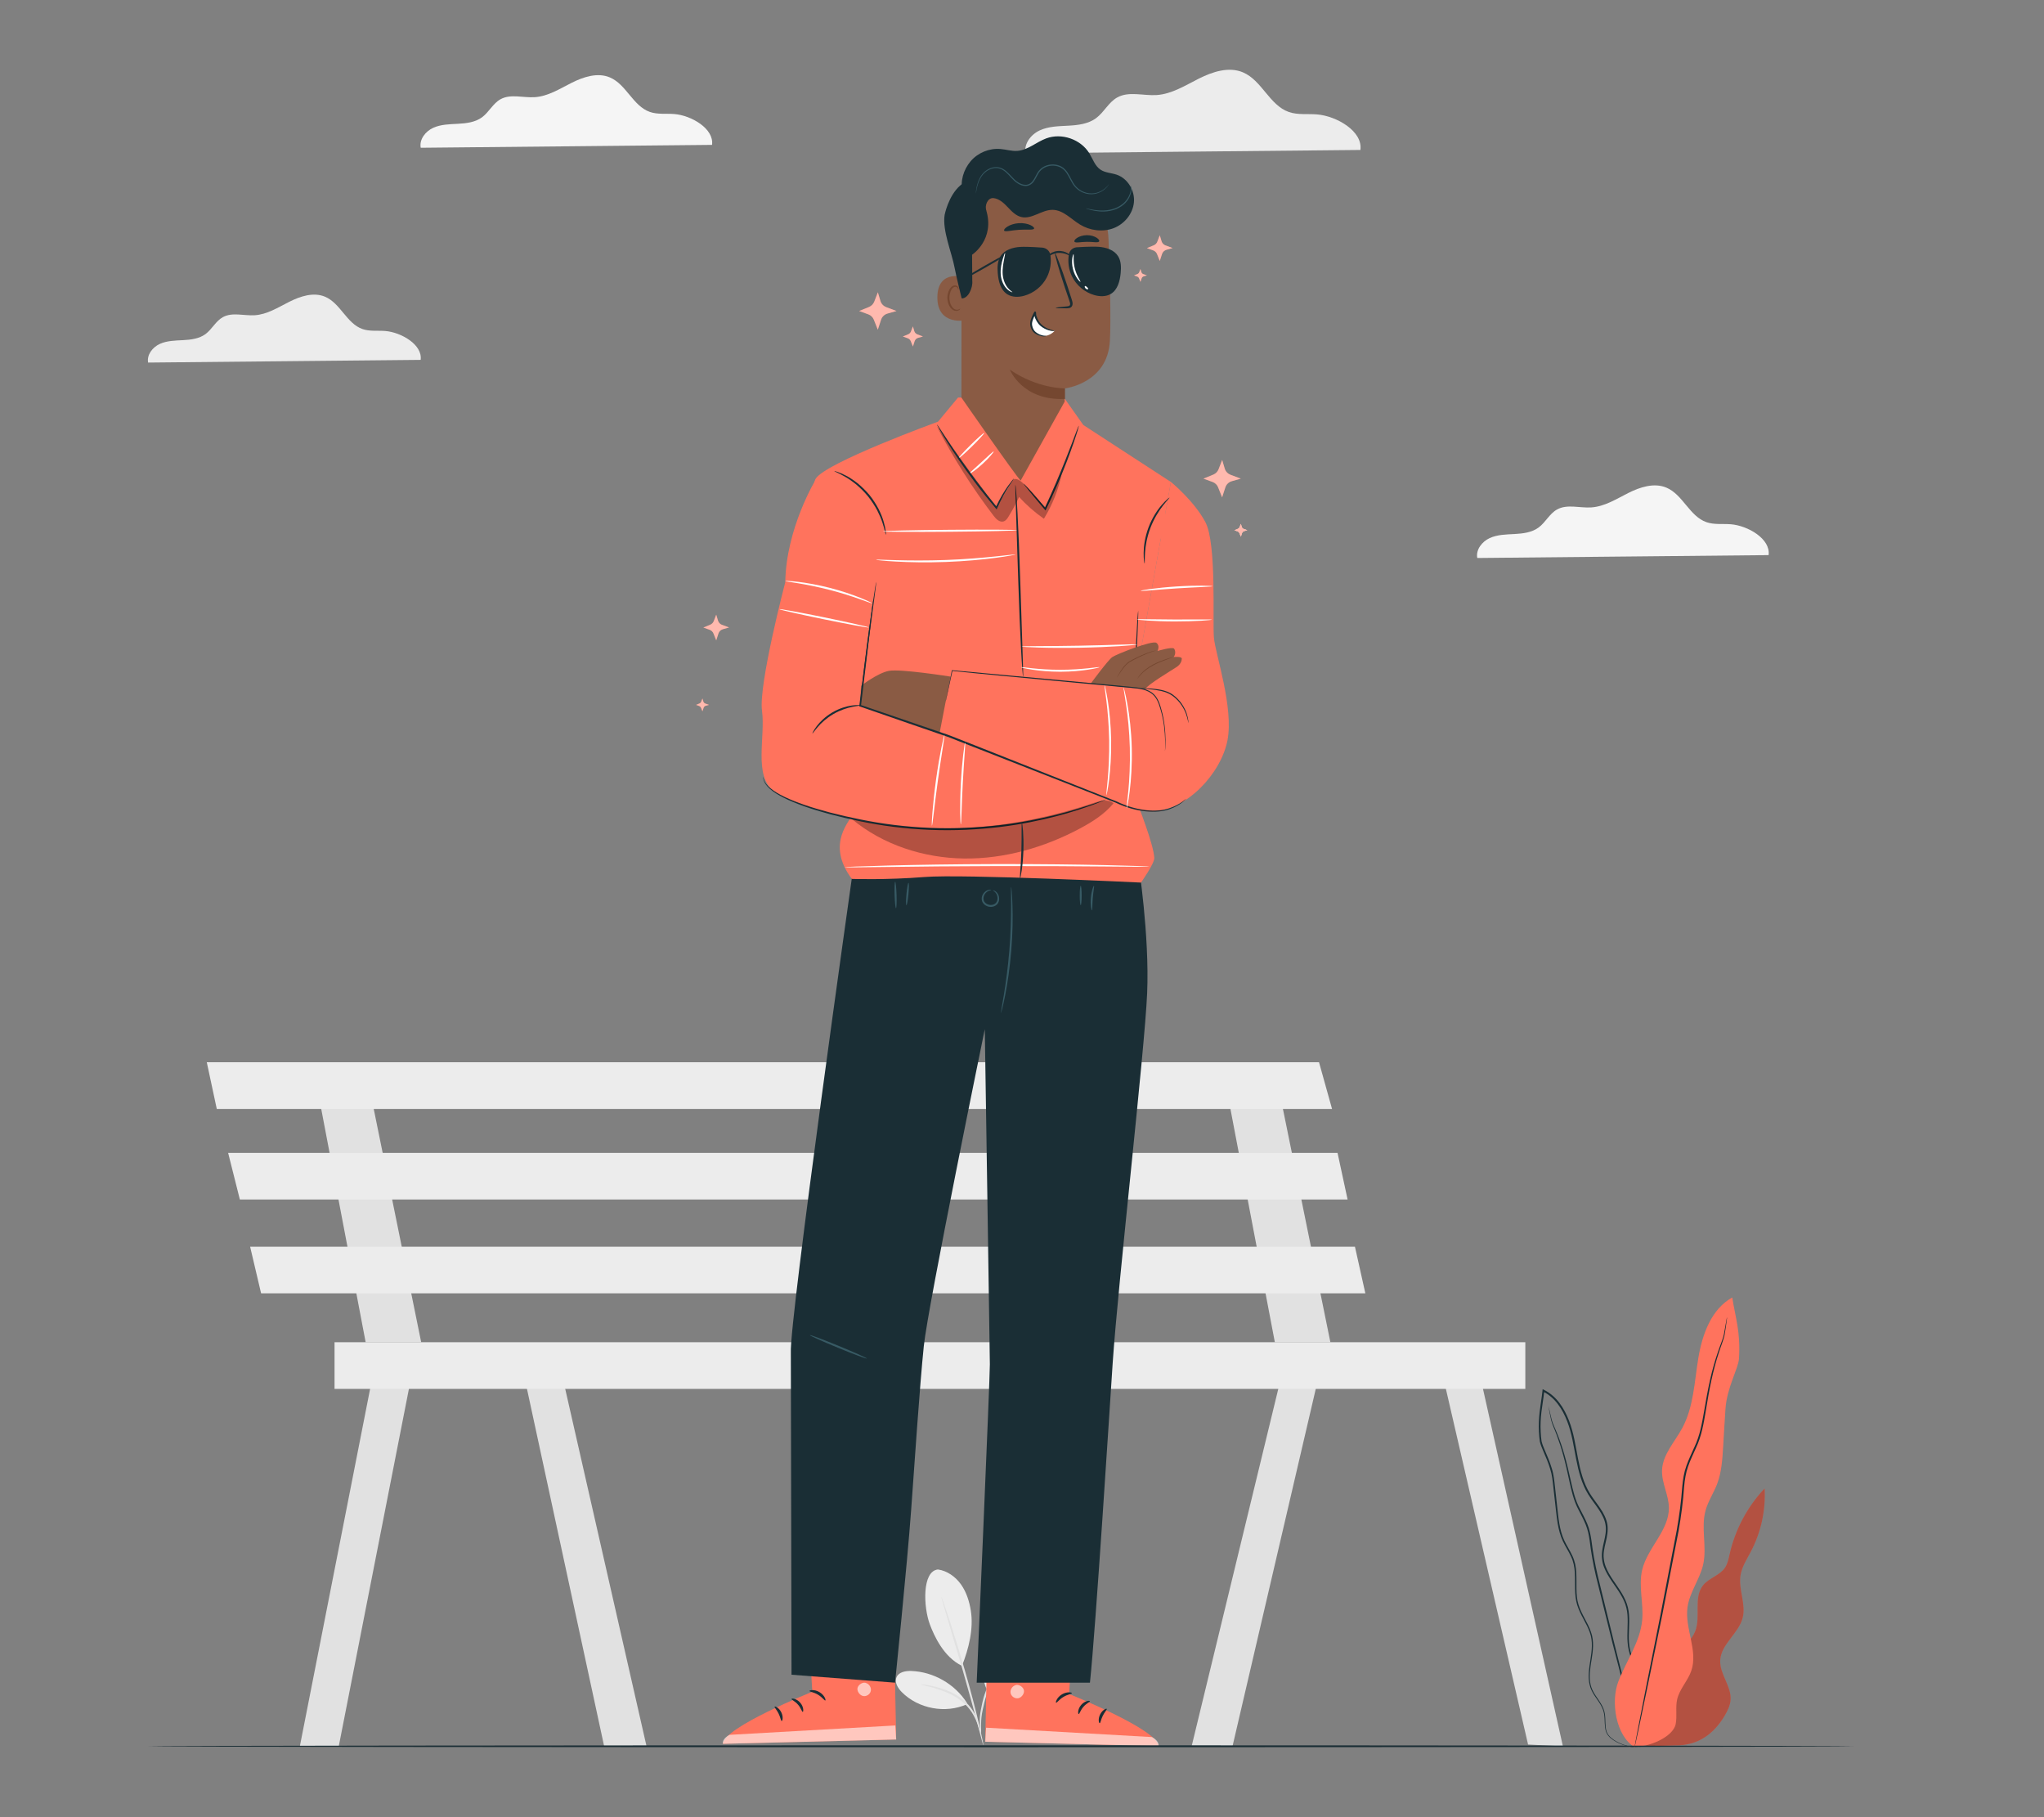 <?xml version="1.0" encoding="UTF-8"?>
<svg id="Layer_2" data-name="Layer 2" xmlns="http://www.w3.org/2000/svg" viewBox="0 0 540 480">
  <rect x="0" y="0" width="540" height="480" fill="#808080" stroke="none"/>
  <defs>
    <style>
      .cls-1 {
        fill: #8a5b44;
      }

      .cls-1, .cls-2, .cls-3, .cls-4, .cls-5, .cls-6, .cls-7, .cls-8, .cls-9, .cls-10, .cls-11, .cls-12 {
        stroke-width: 0px;
      }

      .cls-2 {
        fill: #ff735d;
      }

      .cls-13 {
        opacity: .6;
      }

      .cls-3 {
        fill: #375a64;
      }

      .cls-4 {
        fill: #e1e1e1;
      }

      .cls-5 {
        fill: #ececec;
      }

      .cls-7 {
        opacity: .5;
      }

      .cls-7, .cls-12 {
        fill: #fff;
      }

      .cls-8 {
        fill: #f5f5f5;
      }

      .cls-9 {
        fill: none;
      }

      .cls-10 {
        fill: #1a2e35;
      }

      .cls-11 {
        fill: #754730;
      }

      .cls-14 {
        opacity: .3;
      }
    </style>
  </defs>
  <g id="Layer_2-2" data-name="Layer 2">
    <g>
      <g>
        <path class="cls-8" d="M188.11,38.28c.59-4.28-5.45-7.8-9.98-8.16-2.16-.17-4.41.16-6.46-.56-4.44-1.55-6.21-7.28-10.55-9.11-3.24-1.37-6.97-.15-10.11,1.43-3.14,1.58-6.24,3.57-9.75,3.79-3.05.2-6.37-.94-9.04.55-1.99,1.11-3.03,3.4-4.87,4.76-1.79,1.32-4.13,1.6-6.36,1.72-2.23.12-4.53.14-6.56,1.07-2.03.93-3.7,3.07-3.28,5.26l76.95-.76Z"/>
        <path class="cls-8" d="M467.24,146.64c.59-4.28-5.45-7.8-9.98-8.16-2.16-.17-4.41.16-6.46-.56-4.44-1.55-6.21-7.28-10.55-9.11-3.24-1.37-6.97-.15-10.11,1.43-3.14,1.58-6.24,3.57-9.75,3.79-3.05.2-6.37-.94-9.04.55-1.99,1.11-3.03,3.4-4.87,4.76-1.79,1.32-4.13,1.6-6.36,1.72-2.23.12-4.53.14-6.56,1.07-2.03.93-3.7,3.07-3.28,5.26l76.95-.76Z"/>
        <path class="cls-5" d="M359.4,39.6c.68-4.92-6.26-8.96-11.48-9.38-2.49-.2-5.07.18-7.43-.64-5.1-1.78-7.14-8.37-12.12-10.47-3.72-1.57-8.01-.17-11.62,1.64-3.61,1.82-7.18,4.1-11.21,4.36-3.51.22-7.32-1.08-10.39.64-2.29,1.28-3.48,3.91-5.59,5.47-2.06,1.52-4.75,1.84-7.31,1.98-2.56.14-5.21.16-7.54,1.23-2.33,1.07-4.26,3.53-3.77,6.05l88.46-.87Z"/>
        <path class="cls-5" d="M111.13,95.07c.55-4-5.1-7.29-9.34-7.64-2.02-.16-4.13.15-6.04-.52-4.15-1.45-5.81-6.82-9.87-8.53-3.03-1.28-6.52-.14-9.46,1.34-2.94,1.48-5.84,3.34-9.12,3.55-2.86.18-5.96-.88-8.45.52-1.86,1.04-2.84,3.18-4.55,4.45-1.68,1.24-3.87,1.5-5.95,1.61-2.08.11-4.24.13-6.14,1-1.9.87-3.47,2.87-3.07,4.92l72-.71Z"/>
        <g>
          <polygon class="cls-4" points="339.2 360.71 314.8 461.32 325.63 461.2 348.83 361.64 339.2 360.71"/>
          <polygon class="cls-4" points="380.56 360.71 403.7 460.81 412.9 461.27 390.41 360.71 380.56 360.71"/>
          <polygon class="cls-4" points="323.89 286.75 336.8 354.54 351.47 354.54 337.68 286.75 323.89 286.75"/>
          <polygon class="cls-4" points="98.99 360.71 79.23 461.2 89.51 461.2 109.24 360.71 98.99 360.71"/>
          <polygon class="cls-4" points="137.89 360.71 159.61 461.27 170.81 461.27 147.92 360.71 137.89 360.71"/>
          <polygon class="cls-4" points="83.69 286.75 96.6 354.54 111.27 354.54 97.48 286.75 83.69 286.75"/>
          <polygon class="cls-5" points="54.63 280.59 57.27 292.92 351.91 292.92 348.47 280.59 54.63 280.59"/>
          <polygon class="cls-5" points="60.27 304.53 63.37 316.85 356.02 316.85 353.36 304.53 60.27 304.53"/>
          <polygon class="cls-5" points="66.08 329.31 68.98 341.63 360.71 341.63 357.96 329.31 66.08 329.31"/>
          <rect class="cls-5" x="88.38" y="354.54" width="314.59" height="12.33"/>
        </g>
        <g>
          <path class="cls-5" d="M247.79,414.57c2.46.34,4.64,1.92,6.09,3.94,1.44,2.03,2.2,4.47,2.6,6.92.77,4.75-.55,10.12-2.34,14.59-4.82-2.3-7.36-7.95-8.47-10.9-1.75-4.66-2.09-14.14,2.13-14.55"/>
          <path class="cls-5" d="M260.77,446.36c-1.35-2.43-1.06-5.58.44-7.92,1.5-2.34,4.08-3.87,6.8-4.41,1.26-.25,2.69-.26,3.68.55.93.76,1.22,2.11.97,3.28-.25,1.17-.96,2.2-1.77,3.09-2.77,3.05-6.01,5.49-10.12,5.41"/>
          <path class="cls-4" d="M259.16,458.28c-.06,0-.23-1.2-.32-3.16-.05-.98.04-2.18.29-3.46.26-1.27.51-2.68,1-4.12.95-2.88,2.57-5.2,4.03-6.54.73-.68,1.4-1.12,1.87-1.41.49-.27.76-.39.78-.36.05.08-1.03.66-2.39,2.04-1.35,1.37-2.86,3.64-3.79,6.44-.47,1.39-.74,2.79-1.03,4.04-.27,1.26-.39,2.39-.4,3.36,0,1.95.02,3.16-.06,3.17Z"/>
          <path class="cls-4" d="M248.69,421.77s.24.52.58,1.5c.34.98.82,2.39,1.4,4.15,1.15,3.51,2.68,8.39,4.24,13.81,1.56,5.42,2.84,10.37,3.68,13.97.42,1.8.75,3.26.95,4.27.21,1.01.3,1.58.27,1.59s-.2-.54-.47-1.54c-.29-1.09-.67-2.52-1.12-4.23-.94-3.57-2.27-8.5-3.83-13.92-1.58-5.36-3.02-10.21-4.09-13.84-.5-1.7-.91-3.12-1.23-4.2-.28-.99-.42-1.55-.39-1.56Z"/>
          <path class="cls-5" d="M255.41,449.76c-3.15-4.94-8.81-8.17-14.66-8.38-1.49-.05-3.27.26-3.88,1.62-.62,1.36.33,2.91,1.38,3.97,4.38,4.41,11.56,5.74,17.22,3.19"/>
          <path class="cls-4" d="M243.33,444.91s.31-.02.84.06c.54.06,1.31.21,2.26.41,1.88.45,4.54,1.17,7.04,2.86,1.24.85,2.28,1.87,3.06,2.91.79,1.04,1.29,2.12,1.65,3.03.33.92.54,1.69.62,2.23.1.54.13.83.09.84-.11.02-.32-1.16-1.07-2.92-.4-.87-.91-1.88-1.69-2.87-.77-.98-1.77-1.95-2.97-2.76-2.41-1.64-4.99-2.4-6.83-2.94-1.86-.5-3.03-.75-3.02-.83Z"/>
        </g>
        <g>
          <path class="cls-2" d="M439.99,443.63c-.65-2.51,1-5.03,2.84-6.85,1.84-1.82,4.05-3.45,5.01-5.86,1.56-3.9-.54-8.95,2.12-12.21,1.56-1.91,4.36-2.56,5.75-4.6.73-1.07.96-2.39,1.25-3.66,1.46-6.45,4.68-12.48,9.23-17.28.32,5.74-.95,11.56-3.62,16.65-1.07,2.05-2.39,4.04-2.75,6.32-.58,3.71,1.49,7.53.58,11.17-1.04,4.16-5.72,6.95-5.94,11.24-.19,3.62,2.97,6.81,2.74,10.43-.1,1.54-.82,2.97-1.61,4.3-2.8,4.66-6.92,7.87-13.16,7.76l-7.64.27,5.21-17.69Z"/>
          <g class="cls-14">
            <path class="cls-6" d="M439.99,443.63c-.65-2.51,1-5.03,2.84-6.85,1.84-1.82,4.05-3.45,5.01-5.86,1.56-3.9-.54-8.95,2.12-12.21,1.56-1.91,4.36-2.56,5.75-4.6.73-1.07.96-2.39,1.25-3.66,1.46-6.45,4.68-12.48,9.23-17.28.32,5.74-.95,11.56-3.62,16.65-1.07,2.05-2.39,4.04-2.75,6.32-.58,3.71,1.49,7.53.58,11.17-1.04,4.16-5.72,6.95-5.94,11.24-.19,3.62,2.97,6.81,2.74,10.43-.1,1.54-.82,2.97-1.61,4.3-2.8,4.66-6.92,7.87-13.16,7.76l-7.64.27,5.21-17.69Z"/>
          </g>
          <g>
            <g>
              <path class="cls-10" d="M433.23,461.52s-.73.17-2.1-.05c-.68-.1-1.53-.28-2.48-.62-.95-.35-2.03-.84-3.07-1.68-.5-.43-.99-.97-1.26-1.68-.26-.71-.31-1.49-.36-2.28-.04-.8-.04-1.63-.18-2.47-.13-.84-.46-1.67-.93-2.46-.9-1.58-2.4-3.08-2.88-5.23-.52-2.11-.15-4.4.21-6.7.35-2.29.7-4.79-.18-7.18-.82-2.39-2.5-4.55-3.33-7.24-.83-2.72-.45-5.65-.62-8.54-.08-1.45-.36-2.9-1-4.24-.62-1.35-1.48-2.63-2.15-4.05-1.36-2.88-1.6-6.14-1.97-9.34-.18-1.61-.36-3.24-.55-4.88-.18-1.65-.33-3.3-.85-4.89-.47-1.6-1.15-3.15-1.83-4.73-.33-.79-.68-1.59-.89-2.47-.15-.9-.19-1.74-.25-2.63-.09-1.75-.01-3.53.2-5.29.21-1.76.53-3.51.72-5.28.01-.1.02-.21.03-.3l.04-.35.31.16c1.64.82,3.04,2.04,4.11,3.47,1.09,1.42,1.89,3.03,2.53,4.66,1.28,3.28,1.74,6.72,2.38,10.01.63,3.28,1.46,6.51,3.14,9.24.84,1.36,1.85,2.6,2.74,3.93.88,1.32,1.66,2.77,1.9,4.36.45,3.23-1.33,6.07-.96,8.93.13,1.42.7,2.75,1.39,3.97.69,1.22,1.51,2.35,2.28,3.49.77,1.14,1.51,2.29,2.05,3.53.55,1.23.86,2.54.94,3.83.19,2.58-.18,5.02,0,7.33.16,2.31.97,4.41,1.89,6.28.92,1.88,1.95,3.58,2.81,5.23.43.82.83,1.63,1.16,2.44.34.81.51,1.63.67,2.42.25,1.58.23,3.06.06,4.36-.33,2.62-1.31,4.5-2.19,5.56-.2.28-.43.48-.62.67-.18.19-.36.32-.5.43-.29.21-.44.31-.44.31-.03-.04.63-.39,1.48-1.46.84-1.07,1.78-2.94,2.07-5.53.15-1.29.16-2.74-.1-4.3-.16-.77-.33-1.58-.68-2.36-.33-.79-.73-1.59-1.17-2.4-.87-1.63-1.91-3.33-2.85-5.22-.94-1.88-1.78-4.02-1.95-6.39-.2-2.36.15-4.81-.04-7.33-.09-1.26-.38-2.51-.92-3.7-.53-1.19-1.26-2.33-2.03-3.46-.77-1.13-1.6-2.27-2.31-3.51-.71-1.24-1.31-2.62-1.46-4.13-.37-3.05,1.4-5.91.94-8.91-.22-1.49-.96-2.87-1.83-4.17-.87-1.3-1.89-2.55-2.75-3.94-1.74-2.81-2.58-6.1-3.21-9.4-.65-3.3-1.11-6.71-2.36-9.92-.62-1.6-1.4-3.16-2.46-4.54-1.04-1.38-2.38-2.55-3.94-3.33l.35-.2c-.01.1-.02.2-.03.31-.19,1.79-.51,3.54-.72,5.28-.21,1.74-.29,3.48-.2,5.21.05.85.1,1.75.23,2.55.19.8.53,1.6.86,2.38.67,1.57,1.36,3.15,1.84,4.78.53,1.63.68,3.34.86,4.97.18,1.65.36,3.27.54,4.89.37,3.21.6,6.42,1.91,9.2.65,1.38,1.5,2.66,2.14,4.06.66,1.39.95,2.93,1.02,4.4.17,2.95-.22,5.83.58,8.44.79,2.6,2.46,4.77,3.3,7.24.9,2.49.53,5.07.16,7.36-.37,2.3-.74,4.54-.25,6.57.44,2.05,1.89,3.54,2.81,5.17.48.81.82,1.68.95,2.56.13.87.13,1.71.16,2.5.04.79.08,1.56.33,2.22.24.66.71,1.18,1.19,1.61,1,.83,2.06,1.33,2.99,1.69.94.35,1.77.55,2.45.66.68.12,1.2.14,1.55.15.35-.01.53,0,.53,0Z"/>
              <path class="cls-10" d="M409.09,371.49s.03.08.07.23c.04.18.1.41.17.69.15.6.33,1.51.62,2.65.3,1.13.99,2.41,1.59,3.99.62,1.57,1.24,3.38,1.82,5.42.58,2.04,1.1,4.3,1.64,6.73.56,2.42,1.11,5.02,2.45,7.46.63,1.24,1.33,2.5,1.89,3.87.57,1.37.88,2.88,1.1,4.39.37,3.03.92,6.1,1.65,9.25,1.53,6.26,2.99,12.23,4.32,17.66,1.36,5.41,2.59,10.29,3.62,14.4,1.01,4.07,1.82,7.39,2.4,9.72.27,1.12.48,2.01.63,2.65.06.28.11.51.15.69.03.16.04.24.04.24,0,0-.04-.07-.08-.23-.05-.18-.12-.4-.2-.68-.17-.64-.41-1.52-.72-2.63-.61-2.33-1.48-5.62-2.55-9.68-1.06-4.1-2.32-8.97-3.72-14.38-1.34-5.43-2.81-11.4-4.36-17.66-.73-3.14-1.29-6.27-1.64-9.28-.21-1.5-.51-2.95-1.06-4.28-.54-1.34-1.23-2.59-1.86-3.84-1.34-2.49-1.9-5.17-2.44-7.58-.52-2.43-1.02-4.69-1.58-6.72-.55-2.03-1.15-3.85-1.74-5.42-.56-1.57-1.23-2.87-1.51-4.04-.26-1.16-.41-2.06-.53-2.68-.05-.28-.09-.51-.12-.7-.02-.16-.03-.24-.02-.24Z"/>
            </g>
            <g>
              <path class="cls-2" d="M431.89,461.54c-4.99-2.97-6.42-11.97-4.34-17.39,2.08-5.42,5.73-10.37,6.29-16.15.43-4.44-1.02-9,.01-13.34,1.4-5.86,7.12-10.4,7.05-16.42-.04-3.38-1.96-6.56-1.81-9.94.19-4.14,3.37-7.43,5.34-11.08,3.01-5.58,3.21-12.19,4.24-18.45,1.03-6.26,3.42-12.97,8.97-16.05.82,5.32,2.22,8.96,1.78,16.16-.16,2.59-3.16,7.54-3.57,13.21-.24,3.39-.41,6.78-.62,10.17-.2,3.3-.42,6.66-1.6,9.75-.91,2.37-2.36,4.51-3.04,6.96-1.27,4.59.4,9.57-.62,14.23-.87,3.94-3.6,7.34-4.15,11.34-.78,5.62,2.85,11.46.99,16.82-.92,2.66-3.11,4.79-3.73,7.54-.48,2.13.04,4.39-.39,6.53-.7,3.45-7.28,6.13-10.79,5.91"/>
              <path class="cls-10" d="M456.26,347.99s0,.1-.02.3c-.03.22-.07.51-.11.87-.11.77-.24,1.9-.5,3.35-.28,1.47-1.03,3.12-1.64,5.11-.64,1.98-1.27,4.27-1.83,6.84-.57,2.56-1.05,5.4-1.55,8.45-.52,3.03-1.05,6.37-2.56,9.55-.7,1.6-1.49,3.19-2.08,4.89-.6,1.7-.88,3.52-1.05,5.39-.26,3.77-.76,7.68-1.46,11.63-1.53,7.88-2.99,15.38-4.31,22.21-1.4,6.8-2.66,12.93-3.72,18.09-1.07,5.12-1.94,9.28-2.55,12.19-.31,1.41-.55,2.52-.72,3.31-.08.36-.15.64-.2.86-.05.19-.08.29-.08.29,0,0,0-.1.03-.3.04-.22.09-.51.15-.87.15-.79.36-1.91.63-3.33.57-2.92,1.39-7.08,2.39-12.22,1.03-5.17,2.25-11.3,3.61-18.11,1.31-6.83,2.76-14.33,4.27-22.2.7-3.95,1.2-7.81,1.47-11.59.17-1.89.46-3.76,1.09-5.5.61-1.74,1.4-3.34,2.1-4.92,1.5-3.13,2.03-6.4,2.57-9.44.52-3.05,1.02-5.89,1.61-8.45.58-2.57,1.24-4.86,1.91-6.84.63-2,1.41-3.63,1.71-5.06.28-1.43.45-2.57.59-3.33.07-.36.12-.64.16-.87.04-.19.06-.29.07-.29Z"/>
            </g>
          </g>
        </g>
        <g>
          <g>
            <g>
              <g>
                <path class="cls-2" d="M261.02,423.28l-.73,36.79,45.77,1.14c-.16-4.38-23.62-13.75-23.62-13.75l1.43-23.55-22.86-.63Z"/>
                <g class="cls-13">
                  <path class="cls-12" d="M268.34,445.12c-.89.22-1.53,1.2-1.35,2.1.18.9,1.17,1.56,2.07,1.35.9-.2,1.7-1.36,1.41-2.23-.28-.87-1.49-1.58-2.31-1.17"/>
                </g>
                <g class="cls-13">
                  <path class="cls-12" d="M260.29,460.07l.22-3.71,43.8,2.48s2.02.94,1.75,2.37l-45.77-1.14Z"/>
                </g>
                <path class="cls-10" d="M283.19,447.25c-.01.22-1.13.3-2.25.99-1.14.66-1.73,1.62-1.93,1.52-.2-.05.16-1.38,1.53-2.19,1.36-.83,2.7-.52,2.65-.32Z"/>
                <path class="cls-10" d="M287.94,449.35c.05.22-.93.57-1.71,1.5-.81.9-1.03,1.92-1.25,1.91-.21.03-.33-1.28.66-2.42.98-1.14,2.3-1.2,2.3-.99Z"/>
                <path class="cls-10" d="M290.52,455.16c-.2.04-.49-1.08.12-2.29.6-1.21,1.66-1.67,1.75-1.48.12.19-.57.83-1.05,1.83-.5.99-.59,1.93-.81,1.95Z"/>
                <path class="cls-10" d="M282.92,441.84c-.1.2-1.12-.13-2.38-.08-1.27.03-2.26.43-2.37.23-.13-.16.85-.97,2.35-1.01,1.49-.05,2.52.68,2.41.86Z"/>
                <path class="cls-10" d="M281.96,436.38c0,.09-.89.21-2.29-.07-.7-.14-1.52-.39-2.38-.8-.43-.2-.87-.45-1.3-.73-.21-.14-.45-.28-.68-.56-.24-.24-.37-.84-.07-1.19.24-.35.66-.49.99-.49.34,0,.61.07.86.14.51.14.98.32,1.41.52.86.42,1.56.94,2.08,1.44,1.04,1.01,1.38,1.85,1.3,1.89-.1.07-.6-.64-1.66-1.48-.53-.42-1.21-.85-2.02-1.2-.41-.17-.84-.32-1.31-.44-.48-.14-.89-.15-1.02.06-.05.08-.05.11.04.26.1.13.29.27.5.41.4.27.8.51,1.19.72.79.42,1.55.71,2.19.9,1.3.4,2.16.48,2.16.6Z"/>
                <path class="cls-10" d="M281.66,436.7c-.08.03-.5-.78-.55-2.23-.02-.72.08-1.59.38-2.5.15-.46.36-.92.62-1.38.28-.45.62-1.04,1.49-1.12.45,0,.82.36.94.66.14.31.17.58.21.85.07.54.05,1.06-.04,1.54-.17.97-.59,1.77-1.04,2.34-.92,1.16-1.86,1.41-1.88,1.33-.07-.11.72-.53,1.43-1.65.35-.55.67-1.29.78-2.14.06-.42.06-.87,0-1.33-.06-.49-.23-.89-.42-.84-.23,0-.62.35-.82.73-.25.4-.44.82-.6,1.23-.31.82-.45,1.61-.5,2.28-.1,1.34.12,2.18,0,2.22Z"/>
              </g>
              <g>
                <path class="cls-2" d="M236.03,422.69l.73,36.79-45.77,1.14c.16-4.38,23.62-13.75,23.62-13.75l-1.43-23.55,22.86-.63Z"/>
                <g class="cls-13">
                  <path class="cls-12" d="M228.71,444.54c.89.22,1.53,1.2,1.35,2.1-.18.9-1.17,1.56-2.07,1.35-.9-.2-1.7-1.36-1.41-2.23.28-.87,1.49-1.58,2.31-1.17"/>
                </g>
                <g class="cls-13">
                  <path class="cls-12" d="M236.76,459.48l-.22-3.71-43.8,2.48s-2.02.94-1.75,2.37l45.77-1.14Z"/>
                </g>
                <path class="cls-10" d="M213.86,446.66c.01.22,1.13.3,2.25.99,1.14.66,1.73,1.62,1.93,1.52.2-.05-.16-1.38-1.53-2.19-1.36-.83-2.7-.52-2.65-.32Z"/>
                <path class="cls-10" d="M209.11,448.77c-.05.22.93.57,1.71,1.5.81.9,1.03,1.92,1.25,1.91.21.03.33-1.28-.66-2.42-.98-1.14-2.3-1.2-2.3-.99Z"/>
                <path class="cls-10" d="M206.52,454.58c.2.04.49-1.08-.12-2.29-.6-1.21-1.66-1.67-1.75-1.48-.12.19.57.83,1.05,1.83.5.99.59,1.93.81,1.95Z"/>
                <path class="cls-10" d="M214.13,441.26c.1.2,1.12-.13,2.38-.08,1.27.03,2.26.43,2.37.23.13-.16-.86-.97-2.35-1.01-1.49-.05-2.52.68-2.41.86Z"/>
                <path class="cls-10" d="M215.08,435.8c0,.09.89.21,2.29-.07.7-.14,1.52-.39,2.38-.8.43-.2.87-.45,1.3-.73.21-.14.45-.28.68-.56.24-.24.37-.84.07-1.19-.24-.35-.66-.49-.99-.49-.34,0-.61.07-.86.14-.51.14-.98.32-1.41.52-.86.42-1.56.94-2.08,1.44-1.04,1.01-1.38,1.85-1.3,1.89.1.07.6-.64,1.66-1.48.53-.42,1.21-.85,2.02-1.2.41-.17.84-.32,1.31-.44.48-.14.89-.15,1.02.06.05.08.05.11-.04.26-.1.13-.29.27-.5.41-.4.27-.8.51-1.19.72-.79.42-1.55.71-2.19.9-1.3.4-2.16.48-2.16.6Z"/>
                <path class="cls-10" d="M215.38,436.11c.08.03.5-.78.55-2.23.02-.72-.08-1.59-.38-2.5-.15-.46-.36-.92-.62-1.38-.28-.45-.62-1.04-1.49-1.12-.45,0-.82.36-.94.66-.14.31-.17.58-.21.85-.07.54-.05,1.06.04,1.54.17.97.59,1.77,1.04,2.34.92,1.16,1.86,1.41,1.88,1.33.07-.11-.72-.53-1.43-1.65-.35-.55-.67-1.29-.78-2.14-.06-.42-.06-.87,0-1.33.06-.49.23-.89.42-.84.23,0,.62.35.82.73.24.4.44.82.6,1.23.31.82.45,1.61.5,2.28.1,1.34-.12,2.18,0,2.22Z"/>
              </g>
              <path class="cls-10" d="M300.72,227.87l-75.46,2.55s-16.79,118.67-16.33,126.92l.18,85.03,27.35,2.1s3.17-30.76,4.25-45.56c.94-12.89,2.26-32.75,3.35-43.37,1.09-10.61,16.11-83.67,16.11-83.67,0,0,1.31,84.98,1.34,88.51.03,3.53-3.48,84.09-3.48,84.09h29.92c1.55-14.54,5.22-72.72,6.01-84.48,1.43-21.22,8.44-82.29,9.1-97.62.66-15.32-2.33-34.51-2.33-34.51Z"/>
            </g>
            <path class="cls-3" d="M236.71,239.91c-.14,0-.31-1.56-.37-3.49-.06-1.93.01-3.5.15-3.51.14,0,.31,1.56.37,3.49.06,1.93-.01,3.5-.15,3.51Z"/>
            <path class="cls-3" d="M239.46,239.1c-.14-.01-.14-1.35.02-2.98.15-1.63.39-2.95.54-2.93.14.01.14,1.35-.02,2.98-.15,1.63-.39,2.95-.54,2.93Z"/>
            <path class="cls-3" d="M285.51,239.1c-.14,0-.26-1.14-.26-2.56s.12-2.56.26-2.56.26,1.14.26,2.56-.12,2.56-.26,2.56Z"/>
            <path class="cls-3" d="M288.47,240.45c-.13.02-.45-1.45-.29-3.28.15-1.83.7-3.23.83-3.18.15.04-.17,1.46-.31,3.23-.15,1.77-.08,3.21-.23,3.23Z"/>
            <path class="cls-3" d="M264.43,267.66s.03-.48.17-1.31c.16-.94.36-2.13.61-3.55.49-3,1.08-7.15,1.45-11.77.37-4.62.46-8.81.46-11.85-.01-1.44-.02-2.64-.03-3.6,0-.85,0-1.32.04-1.32.04,0,.09.47.16,1.31.08.85.14,2.08.19,3.6.1,3.04.07,7.26-.31,11.9-.38,4.64-1.02,8.8-1.61,11.79-.29,1.49-.56,2.7-.77,3.52-.21.83-.34,1.28-.37,1.27Z"/>
            <path class="cls-3" d="M261.85,235.11c.02.09-.79,0-1.51.84-.33.4-.62,1.03-.49,1.69.1.66.73,1.22,1.51,1.36.78.15,1.57-.14,1.9-.71.36-.56.32-1.25.16-1.75-.35-1.05-1.15-1.26-1.09-1.34,0-.02.2-.03.5.13.3.15.69.51.94,1.07.23.56.34,1.37-.1,2.13-.43.78-1.47,1.17-2.41.97-.94-.17-1.77-.91-1.88-1.79-.13-.87.27-1.59.69-2.02.44-.44.93-.63,1.26-.66.34-.04.52.04.52.06Z"/>
            <path class="cls-3" d="M229,358.85c-.05.13-3.47-1.14-7.63-2.85-4.16-1.71-7.49-3.2-7.43-3.34.05-.13,3.47,1.14,7.63,2.85,4.16,1.71,7.49,3.2,7.43,3.33Z"/>
          </g>
          <path class="cls-12" d="M284.01,114.07c-.11.1-1.14-.89-2.31-2.19-1.17-1.31-2.03-2.45-1.93-2.54.11-.1,1.14.89,2.31,2.19,1.17,1.31,2.03,2.45,1.93,2.54Z"/>
          <g>
            <path class="cls-2" d="M215.82,126.16c-.45.68-8.13,13.4-8.36,27.62,0,0-7.09,27.03-6.15,33.95s-2.26,17.24,3.09,21.18c6.46,4.76,21.7,7.54,21.7,7.54,0,0-1.75-19.26,1.08-24.92s4.72-3.46,4.72-3.46l-6.61-4.41s2.83-4.09,2.52-14.8c-.31-10.7-3.15-18.57-3.15-18.57l-8.85-24.13Z"/>
            <path class="cls-2" d="M301.43,233.14s3.58-5.05,3.52-6.51c-.13-3.54-4.42-14.33-4.42-14.33l-.63-32.11,9.44-52.88-23.14-15.05-4.86-6.87-28.23-.39-5.29,6.38s-29.76,10.82-32.33,15.08c-2.59,4.29,2.56,55.62,7.6,62.54,0,0,2.52,23.92,2.2,25.81-.31,1.89-7.39,7.76-.25,17.35,0,0,9.03.32,19.17-.5,10.14-.82,57.22,1.47,57.22,1.47Z"/>
            <path class="cls-2" d="M309.35,127.31s6.07,4.93,9.09,10.59c3.02,5.65,1.88,26.2,2.26,30.53.38,4.33,5.28,18.47,3.58,27.14-1.7,8.67-10.59,18.36-19.64,18.74-9.05.38-12.59-6.49-12.59-6.49l7.02-26.1.83-1.53,9.44-52.88Z"/>
            <g>
              <path class="cls-10" d="M300.7,161.33c.08,0-.08,4.54-.36,10.13-.28,5.59-.57,10.12-.66,10.12-.08,0,.08-4.54.36-10.13.28-5.59.57-10.12.65-10.12Z"/>
              <g>
                <path class="cls-1" d="M288.16,180.56s4.56-6.21,5.69-6.99c1.13-.79,10.59-4.5,11.64-3.77,1.05.73.31,2.15.31,2.15,0,0,3.99-1.18,4.38-.61.39.56.43,1.48-.11,2.21,0,0,2.18-.22,2.15.44s-.33,1.49-1.36,2.19c-1.04.7-7.76,4.7-8.34,5.87l-2.1-.23-12.24-1.25Z"/>
                <path class="cls-11" d="M300.45,179.33s.06-.15.21-.39c.15-.24.4-.58.75-.97.68-.78,1.81-1.69,3.2-2.43,1.4-.74,2.75-1.21,3.72-1.53.49-.16.89-.28,1.16-.35.28-.08.43-.11.44-.1,0,.01-.14.08-.41.18-.32.12-.7.26-1.14.42-.96.36-2.29.84-3.67,1.57-1.38.73-2.49,1.61-3.19,2.34-.71.73-1.04,1.28-1.08,1.25Z"/>
                <path class="cls-11" d="M295.08,178.96s.07-.17.23-.46c.16-.29.4-.71.71-1.21.32-.5.72-1.09,1.26-1.67.28-.29.55-.58.93-.84.37-.22.76-.43,1.16-.64,1.61-.83,3.11-1.48,4.24-1.86.56-.19,1.03-.31,1.35-.38.33-.06.51-.08.51-.07,0,.04-.71.17-1.81.59-1.1.41-2.59,1.08-4.19,1.91-.4.21-.79.42-1.15.63-.33.22-.63.52-.9.79-.53.56-.94,1.13-1.27,1.62-.31.46-.56.85-.77,1.17-.18.28-.29.42-.3.42Z"/>
              </g>
              <g>
                <path class="cls-1" d="M251.1,178.72s-13.18-2.1-16.28-1.51c-2.98.56-7.36,3.96-7.36,3.96l-.2,5.24,21.01,7.03,2.84-14.71Z"/>
                <path class="cls-10" d="M307.78,198.42s0-.07,0-.2c0-.15,0-.34.02-.59,0-.52.03-1.28,0-2.26-.06-1.95-.25-4.82-1.26-8.18-.25-.84-.54-1.71-1.01-2.53-.46-.82-1.19-1.52-2.1-1.97-1.84-.91-4.11-.91-6.41-1.16-4.63-.43-9.71-.9-15.05-1.39-12.44-1.17-23.5-2.19-30.44-2.92l.1-.07c-.55,2.54-.98,4.55-1.29,5.95-.15.68-.27,1.2-.35,1.58-.04.17-.07.3-.1.4-.02.09-.04.14-.04.14,0,0,0-.05.02-.14.02-.11.04-.24.07-.41.07-.38.18-.91.31-1.58.28-1.4.69-3.42,1.21-5.97l.02-.08h.08c6.98.65,18.03,1.67,30.45,2.81,5.34.5,10.42.98,15.05,1.41,1.16.12,2.28.2,3.38.35,1.09.15,2.17.39,3.11.86.95.47,1.71,1.22,2.18,2.07.49.85.77,1.74,1.01,2.59.99,3.4,1.14,6.28,1.17,8.24,0,.98-.03,1.75-.06,2.26-.02.25-.03.44-.05.59-.01.13-.02.2-.03.2Z"/>
                <path class="cls-10" d="M231.49,153.78s0,.12-.02.34c-.03.25-.07.56-.11.95-.11.86-.27,2.05-.45,3.5-.4,2.99-.94,7.05-1.54,11.53-.58,4.49-1.1,8.55-1.49,11.54-.18,1.45-.33,2.63-.44,3.5-.05.39-.1.7-.13.95-.03.22-.06.33-.07.33-.01,0,0-.12,0-.34.02-.25.05-.57.08-.96.07-.83.19-2.03.35-3.51.32-2.96.81-7.05,1.4-11.55.6-4.5,1.18-8.58,1.62-11.52.23-1.44.41-2.62.54-3.48.07-.38.12-.7.16-.95.04-.22.07-.33.08-.33Z"/>
                <path class="cls-10" d="M313.96,190.97c-.06,0-.11-.98-.65-2.44-.53-1.44-1.66-3.38-3.58-4.76-.95-.69-2.04-1.04-3.04-1.27-1-.22-1.93-.33-2.71-.42-.73-.09-1.35-.16-1.84-.22-.43-.06-.67-.11-.67-.13,0-.02.25-.01.68.01.5.03,1.12.08,1.85.13.78.07,1.72.15,2.74.36,1.02.22,2.15.57,3.15,1.3,1.99,1.44,3.11,3.45,3.61,4.93.25.75.37,1.38.42,1.82.05.44.05.68.03.68Z"/>
              </g>
            </g>
            <path class="cls-10" d="M313.34,211.04s-.08.09-.25.24c-.2.17-.45.39-.77.67-.69.56-1.84,1.27-3.45,1.83-3.24,1.11-8.5.89-14.03-1.72h.02c-9.85-3.85-23.08-9.04-37.62-14.74-1.37-.54-2.73-1.07-4.07-1.6-1.34-.53-2.67-1.08-4.01-1.51-2.67-.92-5.28-1.82-7.82-2.69-5.06-1.75-9.83-3.4-14.17-4.9l-.17-.06.02-.18c1.08-8.36,1.97-15.32,2.6-20.22.32-2.4.58-4.3.76-5.64.09-.62.16-1.12.22-1.48.05-.33.09-.51.1-.51.01,0,0,.18-.03.51-.04.37-.09.86-.15,1.49-.15,1.34-.37,3.24-.64,5.66-.59,4.91-1.42,11.87-2.42,20.24l-.15-.24c4.35,1.48,9.12,3.11,14.19,4.84,2.54.87,5.15,1.76,7.83,2.68,1.35.43,2.67.98,4.01,1.51,1.34.53,2.7,1.06,4.07,1.6,14.52,5.75,27.74,10.98,37.58,14.88h0s.01,0,.01,0c5.41,2.61,10.59,2.89,13.79,1.86,1.6-.52,2.74-1.18,3.45-1.71.33-.26.6-.46.8-.62.18-.14.28-.21.29-.2Z"/>
            <path class="cls-10" d="M292.26,211.17s-.07.05-.22.11c-.18.07-.4.16-.67.28-.63.25-1.5.58-2.59,1.01-2.28.8-5.57,1.97-9.76,3.04-4.18,1.08-9.22,2.15-14.89,2.84-5.67.67-11.96,1.02-18.55.74-6.59-.27-12.84-1.11-18.43-2.28-5.59-1.14-10.57-2.49-14.65-3.92-4.06-1.45-7.27-2.99-9.1-4.62-.92-.8-1.45-1.63-1.63-2.25-.04-.16-.08-.29-.1-.41,0-.11,0-.22,0-.31,0-.16,0-.25.01-.25,0,0,.02.08.04.24,0,.09.02.19.03.3.04.12.08.25.12.39.2.59.74,1.37,1.66,2.13,1.83,1.54,5.03,3.03,9.09,4.43,4.07,1.39,9.04,2.69,14.62,3.8,5.58,1.14,11.79,1.96,18.35,2.23,6.56.28,12.82-.06,18.47-.7,5.65-.66,10.68-1.68,14.86-2.72,4.18-1.02,7.49-2.14,9.78-2.87,1.11-.39,1.98-.69,2.62-.92.28-.09.5-.17.69-.23.16-.05.24-.07.24-.06Z"/>
            <path class="cls-10" d="M227.35,186.32c0,.09-.86.12-2.21.4-1.35.27-3.17.85-4.98,1.9-1.81,1.06-3.21,2.36-4.1,3.4-.9,1.04-1.36,1.77-1.43,1.73-.05-.03.3-.83,1.15-1.96.84-1.12,2.26-2.52,4.13-3.62,1.87-1.09,3.78-1.63,5.18-1.82,1.4-.19,2.27-.09,2.27-.04Z"/>
            <path class="cls-10" d="M234.04,141.23c-.1.02-.27-1.25-.91-3.18-.31-.97-.79-2.08-1.4-3.28-.64-1.18-1.43-2.43-2.4-3.64-.98-1.2-2.04-2.23-3.06-3.1-1.04-.85-2.03-1.54-2.92-2.05-1.76-1.03-2.96-1.45-2.93-1.55.01-.03.32.05.87.24.55.17,1.32.51,2.24.99.92.47,1.96,1.15,3.04,2,1.06.87,2.16,1.92,3.17,3.14.99,1.24,1.79,2.53,2.42,3.74.61,1.23,1.06,2.39,1.33,3.39.28,1,.45,1.82.51,2.4.07.57.09.89.05.9Z"/>
            <path class="cls-10" d="M285.02,112.43s-.08.45-.31,1.24c-.24.79-.6,1.92-1.08,3.31-.95,2.78-2.38,6.59-4.15,10.72-1.07,2.5-2.14,4.83-3.11,6.82l-.16.32-.23-.27c-1.69-1.99-3.09-3.67-4.06-4.87-.97-1.19-1.51-1.89-1.47-1.92.04-.03.65.61,1.68,1.75,1.03,1.14,2.48,2.78,4.2,4.74l-.38.05c.93-2,1.98-4.34,3.05-6.83,1.76-4.12,3.24-7.9,4.28-10.64.49-1.3.9-2.39,1.23-3.25.29-.77.47-1.19.51-1.18Z"/>
            <path class="cls-10" d="M270.29,178.77s-.04-.18-.08-.51c-.03-.4-.08-.88-.13-1.47-.1-1.28-.22-3.13-.34-5.43-.25-4.58-.5-10.92-.73-17.92-.23-6.97-.43-13.27-.58-17.93-.07-2.23-.13-4.07-.17-5.43-.01-.59-.02-1.08-.03-1.48,0-.34,0-.52.03-.52.02,0,.04.18.08.51.03.4.08.88.13,1.47.1,1.28.22,3.13.34,5.43.25,4.58.5,10.92.73,17.92.23,6.96.43,13.26.58,17.92.07,2.23.13,4.07.17,5.43.01.59.02,1.08.03,1.48,0,.34,0,.52-.03.52Z"/>
            <path class="cls-2" d="M305.66,131.08c1.23.77,1.86,2.18,2.14,3.73.27,1.56.19,3.27-.27,5.02-.45,1.75-1.21,3.29-2.2,4.52-.99,1.22-2.23,2.15-3.68,2.23-1.42.08-2.8-.81-3.68-2.53-.88-1.7-1.19-4.23-.52-6.83.67-2.6,2.17-4.66,3.77-5.72,1.6-1.08,3.24-1.19,4.45-.43Z"/>
            <path class="cls-10" d="M308.99,131.41c.06.07-.72.82-1.78,2.18-1.06,1.36-2.35,3.4-3.29,5.87-.93,2.47-1.32,4.85-1.42,6.57-.11,1.73-.02,2.81-.11,2.82-.04,0-.09-.26-.15-.75-.07-.49-.11-1.2-.1-2.08.01-1.76.35-4.21,1.3-6.74.96-2.53,2.33-4.59,3.49-5.91.58-.67,1.08-1.17,1.45-1.49.37-.32.59-.49.61-.46Z"/>
            <g class="cls-14">
              <path class="cls-6" d="M288.79,212.14c-20.92,6.98-42.07,8.72-63.67,4.26,8.21,6.8,18.93,10.24,29.59,10.37,10.65.13,21.22-2.92,30.62-7.94,3.27-1.75,6.48-3.78,8.85-6.64-1.44-1.22-3.6-.64-5.39-.05Z"/>
            </g>
            <g class="cls-14">
              <path class="cls-6" d="M263.23,134.15c1.06-2.23,2.67-4.24,3.73-6.47.19-.39.39-.81.77-1.02.72-.4,1.6.15,2.22.69,2.34,2.05,4.4,4.41,6.11,7,1.49-3.14,2.99-6.27,4.48-9.41-.86,4.26-2.48,8.37-4.75,12.08-2.4-1.66-4.6-3.59-6.55-5.76-.83,1.78-1.77,3.51-2.79,5.18-.33.54-.71,1.11-1.31,1.29-1.04.32-2-.63-2.65-1.5-5.67-7.43-10.69-15.35-15-23.64l15.74,21.55Z"/>
            </g>
            <path class="cls-12" d="M230.39,159.36c-.03.07-1.27-.41-3.3-1.12-2.03-.72-4.85-1.64-8.02-2.45-3.18-.81-6.09-1.37-8.21-1.72-2.12-.35-3.44-.53-3.43-.61,0-.04.34-.03.94,0,.6.03,1.47.11,2.55.24,2.14.26,5.09.76,8.29,1.58,3.2.82,6.02,1.81,8.02,2.61,1,.4,1.8.75,2.35,1.02.54.26.84.42.82.45Z"/>
            <path class="cls-12" d="M229.52,165.74c-.03.14-5.34-.83-11.86-2.16-6.52-1.34-11.78-2.53-11.75-2.67.03-.14,5.34.83,11.86,2.16,6.52,1.34,11.78,2.53,11.75,2.67Z"/>
            <path class="cls-12" d="M246.2,218.15s-.04-.34-.02-.96c.02-.61.07-1.5.16-2.59.17-2.19.48-5.21.93-8.52.46-3.32.98-6.31,1.41-8.46.22-1.08.4-1.94.55-2.54.15-.6.24-.92.28-.92.07.01-.13,1.36-.47,3.52-.34,2.16-.8,5.15-1.26,8.46-.46,3.31-.82,6.31-1.08,8.49-.26,2.17-.43,3.52-.51,3.52Z"/>
            <path class="cls-12" d="M253.84,217.78c-.07,0-.15-1.21-.17-3.17-.02-1.96.02-4.67.17-7.66.16-2.99.4-5.69.63-7.64.23-1.95.43-3.15.5-3.14.07,0,0,1.22-.14,3.17-.14,1.95-.32,4.65-.48,7.63-.16,2.98-.25,5.68-.32,7.64-.07,1.96-.12,3.17-.2,3.17Z"/>
            <path class="cls-12" d="M292.29,210.08s-.01-.42.06-1.15c.08-.85.18-1.89.3-3.12.23-2.63.44-6.27.38-10.3-.07-4.03-.4-7.66-.72-10.28-.16-1.22-.29-2.26-.4-3.1-.1-.73-.14-1.14-.1-1.15.04,0,.14.39.3,1.11.16.72.36,1.78.57,3.09.41,2.62.8,6.27.87,10.33.06,4.05-.21,7.72-.53,10.35-.16,1.32-.32,2.38-.47,3.11-.14.73-.23,1.13-.26,1.12Z"/>
            <path class="cls-12" d="M297.65,213.57s0-.46.09-1.27c.1-.81.22-1.98.36-3.43.27-2.9.5-6.91.39-11.34-.12-4.44-.55-8.43-.98-11.31-.21-1.44-.39-2.6-.53-3.41-.13-.8-.19-1.25-.16-1.26s.16.43.35,1.22c.2.79.44,1.95.7,3.39.52,2.87,1.01,6.89,1.13,11.36.11,4.46-.18,8.5-.54,11.4-.18,1.45-.36,2.62-.52,3.42-.15.8-.26,1.24-.29,1.24Z"/>
            <path class="cls-12" d="M320.38,154.84c0,.07-1.07.14-2.79.22-1.72.08-4.11.19-6.73.36-2.63.17-5,.36-6.72.5-1.72.14-2.79.21-2.8.14,0-.07,1.04-.27,2.76-.5,1.71-.23,4.09-.48,6.73-.65,2.64-.17,5.03-.22,6.76-.21,1.73.01,2.8.08,2.8.15Z"/>
            <path class="cls-12" d="M320.2,163.67c0,.07-1.1.19-2.89.3-1.79.1-4.27.18-7,.18-2.74,0-5.21-.11-7-.22-1.79-.12-2.89-.24-2.89-.31,0-.07,1.11-.08,2.9-.05,1.96.02,4.35.04,6.99.07,2.64,0,5.03-.02,6.99-.02,1.79-.01,2.9,0,2.9.07Z"/>
            <path class="cls-12" d="M260.01,114.37c.1.1-1.32,1.67-3.18,3.5-1.86,1.83-3.45,3.23-3.55,3.13-.1-.1,1.32-1.67,3.18-3.5,1.86-1.83,3.45-3.23,3.55-3.13Z"/>
            <path class="cls-12" d="M262.52,119.26c.1.09-1.13,1.62-2.91,3.25-1.78,1.63-3.41,2.72-3.5,2.61-.09-.12,1.38-1.38,3.14-3,1.76-1.61,3.16-2.96,3.27-2.86Z"/>
            <path class="cls-10" d="M267.93,126.33s-.5.77-1.37,2.11c-.86,1.34-2.03,3.31-3.12,5.8l-.14.33-.23-.28c-1.69-1.99-3.64-4.39-5.61-7.02-3.02-4-5.54-7.78-7.28-10.56-.87-1.39-1.55-2.53-2-3.33-.45-.8-.69-1.25-.66-1.27.03-.02.32.4.83,1.16.56.85,1.28,1.93,2.14,3.24,1.81,2.73,4.38,6.46,7.39,10.45,1.97,2.62,3.89,5.02,5.54,7.04l-.38.05c1.15-2.51,2.38-4.46,3.32-5.77.47-.65.86-1.15,1.13-1.48.28-.33.44-.5.45-.48Z"/>
            <path class="cls-12" d="M268.7,140.05c0,.14-7.94.33-17.74.41-9.8.08-17.74.03-17.74-.11,0-.14,7.94-.33,17.74-.41,9.8-.08,17.74-.03,17.74.11Z"/>
            <path class="cls-12" d="M268.32,146.47s-.5.14-1.43.3c-.92.17-2.26.37-3.93.59-3.32.44-7.94.89-13.06,1.08-5.12.19-9.75.09-13.1-.1-1.67-.09-3.03-.19-3.96-.29-.93-.09-1.45-.16-1.44-.2,0-.04.52-.04,1.46,0,1.03.03,2.36.07,3.96.12,3.34.09,7.97.14,13.07-.05,5.1-.19,9.7-.58,13.03-.93,1.59-.17,2.91-.31,3.94-.42.93-.1,1.45-.14,1.45-.1Z"/>
            <path class="cls-12" d="M300.31,170.25s-.42.09-1.19.17c-.77.08-1.88.16-3.25.25-2.75.18-6.55.35-10.74.43-4.2.07-8,.04-10.75-.05-1.38-.04-2.49-.09-3.26-.14-.77-.05-1.19-.09-1.19-.13,0-.04.43-.06,1.2-.08.88,0,1.97-.02,3.26-.03,2.75-.01,6.55-.03,10.74-.11,4.19-.08,7.99-.19,10.74-.28,1.29-.03,2.38-.06,3.26-.09.77-.01,1.2,0,1.2.03Z"/>
            <path class="cls-12" d="M290.51,176.23c.01.06-1.13.36-3,.65-1.87.3-4.49.55-7.39.56-2.9,0-5.52-.26-7.4-.55-1.88-.29-3.01-.59-3-.65.01-.08,1.17.09,3.05.29,1.88.2,4.47.39,7.35.39,2.87,0,5.47-.2,7.35-.4,1.88-.2,3.03-.37,3.05-.29Z"/>
            <path class="cls-12" d="M303.76,228.91s-.28.03-.82.04c-.59,0-1.37,0-2.35,0-2.1-.02-5.04-.04-8.65-.07-7.31-.07-17.4-.13-28.54-.11-11.15.02-21.24.13-28.55.23-3.61.04-6.56.08-8.65.1-.98,0-1.77,0-2.35,0-.54,0-.82-.01-.82-.03,0-.02.28-.04.82-.07.58-.03,1.37-.06,2.35-.11,2.09-.07,5.04-.16,8.65-.27,7.3-.19,17.4-.36,28.55-.38,11.15-.02,21.24.11,28.55.27,3.61.1,6.56.18,8.65.24.98.04,1.77.07,2.35.1.54.03.82.05.82.07Z"/>
            <path class="cls-10" d="M269.49,232c-.16-.02.22-3.28.35-7.32.13-4.04-.03-7.32.13-7.33.07,0,.19.81.3,2.14.1,1.33.16,3.17.1,5.21-.07,2.03-.25,3.87-.44,5.19-.19,1.32-.37,2.13-.44,2.12Z"/>
          </g>
          <g>
            <g>
              <path class="cls-1" d="M292.86,63.23c-.41-10.94-9.15-19.73-20.08-20.2l-1.09-.05c-11.75.18-18.16,10.25-17.66,21.99l-.03,40.06s14.95,21.54,15.65,21.9l11.62-20.84-.02-3.48s11.34-1.26,11.97-12.52c.3-5.44.02-16.68-.36-26.86Z"/>
              <path class="cls-11" d="M281.35,102.59s-7.21.12-14.57-4.96c0,0,3.29,8.28,14.57,7.75v-2.79Z"/>
              <g>
                <g>
                  <path class="cls-10" d="M290.03,71.18c-.21.2-1.39-.75-3.12-.82-1.73-.1-3.04.74-3.22.52-.09-.1.13-.47.7-.85.56-.38,1.51-.73,2.59-.68,1.08.05,1.97.49,2.47.92.51.43.68.82.58.91Z"/>
                  <g>
                    <path class="cls-10" d="M271.62,71.19c0,.85-.73,1.55-1.62,1.56-.89,0-1.6-.67-1.59-1.52,0-.85.73-1.55,1.62-1.56.89,0,1.6.67,1.6,1.52Z"/>
                    <path class="cls-10" d="M273.17,68.22c-.21.2-1.39-.75-3.12-.82-1.73-.09-3.04.74-3.22.52-.09-.1.13-.47.7-.85.56-.38,1.51-.73,2.58-.68,1.08.05,1.97.49,2.47.92.51.43.68.82.58.91Z"/>
                  </g>
                  <path class="cls-10" d="M278.9,81.33c0-.1,1.08-.24,2.83-.39.44-.03.87-.1.95-.39.12-.31-.05-.8-.24-1.32-.37-1.09-.76-2.23-1.16-3.42-1.61-4.87-2.75-8.87-2.55-8.93.2-.06,1.66,3.83,3.27,8.7.39,1.2.75,2.34,1.11,3.44.15.51.41,1.09.15,1.74-.13.32-.47.55-.75.61-.29.07-.54.07-.76.07-1.76.02-2.85-.02-2.85-.12Z"/>
                </g>
                <path class="cls-10" d="M273.19,60.38c-.19.46-1.91.17-3.95.32-2.04.12-3.71.64-3.96.21-.11-.21.19-.64.88-1.06.68-.43,1.74-.81,2.97-.9,1.22-.08,2.33.16,3.06.49.73.33,1.09.72,1.01.94Z"/>
                <path class="cls-10" d="M290.37,63.79c-.32.41-1.66.05-3.25.09-1.59,0-2.92.38-3.25-.02-.14-.19.05-.6.63-.99.56-.39,1.52-.73,2.62-.75,1.09-.01,2.05.31,2.62.69.58.38.78.78.64.98Z"/>
              </g>
              <path class="cls-1" d="M255.37,73.38c-.19-.09-7.64-2.62-7.73,5.09-.09,7.71,7.67,6.21,7.69,5.99.02-.22.04-11.07.04-11.07Z"/>
              <path class="cls-11" d="M253.68,81.53s-.14.09-.36.19c-.22.1-.6.16-1,0-.81-.31-1.48-1.61-1.5-3-.01-.7.14-1.37.4-1.92.24-.56.61-.95,1.02-1.02.41-.09.7.16.79.38.1.22.05.37.09.38.02.02.17-.13.11-.45-.03-.15-.12-.34-.3-.49-.18-.15-.45-.23-.74-.2-.59.03-1.14.58-1.42,1.18-.31.61-.5,1.36-.49,2.14.03,1.55.81,3.02,1.92,3.35.54.15,1-.01,1.23-.19.24-.19.28-.36.26-.37Z"/>
              <path class="cls-10" d="M261.36,50.7l32.08,2.03c-.91-2.26-2.62-4.1-4.49-5.65-4.04-3.34-9.09-5.53-14.33-5.83s-16.99,4.28-20.94,7.74c-3.16,2.76-4.12,7.78-4.12,7.78-.65,4.14,1.9,9.94,2.66,14.07.39,2.13,1.84,7.98,1.84,7.98,0,0,0,0,0,0,1.77.07,3-2.89,2.8-4.65l-.05-6.88s6.19-4.03,3.67-11.97c-.43-.64-1.29-3.54.88-4.62Z"/>
              <path class="cls-10" d="M254.3,50.76c-.7-2.85.24-5.95,2.14-8.18,1.9-2.23,4.91-3.47,7.83-3.23,1.5.12,2.97.61,4.47.51,2.79-.19,5.03-2.33,7.65-3.3,4.08-1.52,9.13.22,11.4,3.94.92,1.5,1.48,3.33,2.94,4.31,1.26.85,2.89.85,4.33,1.35,2.9,1.01,4.79,4.21,4.51,7.27-.28,3.06-2.54,5.78-5.42,6.86-2.88,1.08-6.23.61-8.85-.99-2.37-1.45-4.44-3.84-7.22-3.87-2.87-.03-5.49,2.57-8.29,1.89-1.46-.36-2.56-1.54-3.59-2.63-1.04-1.09-2.24-2.21-3.74-2.36-1.5-.15-2.37,1.88-1.89,3.31l-6.28-4.87"/>
              <path class="cls-3" d="M292.99,48.63s-.01.04-.06.11c-.04.07-.1.18-.2.3-.19.26-.49.62-.96,1.01-.47.38-1.12.78-1.95,1.03-.83.25-1.86.33-2.92.05-1.06-.27-2.17-.88-3-1.87-.84-1-1.31-2.31-2.08-3.48-.38-.58-.87-1.11-1.5-1.47-.63-.35-1.36-.54-2.11-.56-.75-.01-1.52.16-2.21.5-.69.35-1.27.9-1.68,1.59-.42.69-.73,1.45-1.22,2.12-.47.68-1.28,1.17-2.11,1.17-.83.01-1.58-.33-2.21-.74-.64-.41-1.17-.96-1.65-1.48-.95-1.04-1.89-2.08-3.09-2.4-1.19-.34-2.39.06-3.26.62-.89.58-1.47,1.37-1.86,2.12-.39.75-.6,1.46-.75,2.04-.14.58-.22,1.04-.27,1.35-.05.31-.08.48-.09.48,0,0,0-.04,0-.12,0-.08.01-.2.03-.36.03-.32.09-.78.21-1.37.13-.59.33-1.31.71-2.09.38-.77.98-1.61,1.9-2.23.9-.6,2.15-1.04,3.45-.69,1.3.34,2.28,1.43,3.23,2.45.48.52.98,1.04,1.6,1.43.6.39,1.31.7,2.05.68.74,0,1.42-.42,1.87-1.05.46-.62.77-1.38,1.2-2.1.42-.73,1.07-1.34,1.81-1.71.74-.36,1.56-.54,2.35-.53.8.02,1.58.22,2.25.6.67.39,1.19.97,1.59,1.57.79,1.22,1.24,2.51,2.04,3.47.79.96,1.84,1.56,2.86,1.83,1.02.28,2.01.22,2.82,0,.81-.23,1.46-.6,1.93-.96.95-.73,1.26-1.35,1.29-1.33Z"/>
              <path class="cls-3" d="M298.81,48.98s.08.22.11.62c.02.41-.02,1.01-.23,1.71-.22.7-.63,1.5-1.3,2.22-.66.72-1.57,1.33-2.62,1.74-2.11.82-4.22.66-5.63.4-.71-.13-1.28-.29-1.67-.4-.39-.12-.59-.2-.59-.22.01-.05.87.2,2.29.41,1.4.2,3.45.32,5.48-.47,1-.39,1.88-.97,2.52-1.65.64-.68,1.06-1.43,1.3-2.09.48-1.35.27-2.27.34-2.27Z"/>
            </g>
            <g>
              <path class="cls-10" d="M284.42,65.32c-1.01.1-1.86.85-2.03,1.86-.34,1.99-.05,4.1.86,5.91,1.17,2.34,3.35,4.14,5.87,4.86,1.44.41,3.08.45,4.36-.32,1.8-1.09,2.39-3.4,2.59-5.49.14-1.53.14-3.16-.68-4.46-1.04-1.66-3.13-2.33-5.08-2.48-1.95-.15-5.88.12-5.88.12h0Z"/>
              <path class="cls-10" d="M275.45,65.42c1.03.11,1.87.89,2.04,1.9.32,2.02,0,4.14-.94,5.96-1.21,2.35-3.44,4.15-5.99,4.85-1.46.4-3.12.42-4.41-.38-1.81-1.12-2.38-3.46-2.55-5.58-.13-1.55-.1-3.2.74-4.51,1.07-1.66,3.2-2.32,5.17-2.44,1.98-.12,5.94.19,5.94.19h0Z"/>
            </g>
            <path class="cls-10" d="M267.04,66.54c.07.12-2.88,1.95-6.6,4.08-3.72,2.13-6.78,3.76-6.86,3.63-.07-.12,2.88-1.95,6.6-4.08,3.71-2.13,6.78-3.76,6.85-3.63Z"/>
            <path class="cls-12" d="M267.47,77.19c-.01.05-.7-.11-1.47-.88-.77-.75-1.5-2.15-1.62-3.8-.12-1.64.24-3.09.53-4.08.3-1,.54-1.6.61-1.58.07.02-.05.66-.25,1.67-.19,1.01-.48,2.42-.37,3.96.12,1.53.73,2.84,1.38,3.59.64.78,1.24,1.05,1.2,1.13Z"/>
            <path class="cls-12" d="M285.45,74.44c-.08.11-1.45-1.19-1.99-3.38-.56-2.18.03-3.97.15-3.92.16.03-.18,1.75.35,3.79.5,2.04,1.61,3.41,1.48,3.5Z"/>
            <path class="cls-12" d="M287.48,76.34c-.05.13-.38.13-.66-.13-.28-.26-.31-.6-.18-.65.13-.06.33.09.53.27.2.19.36.38.31.51Z"/>
            <path class="cls-10" d="M282.88,67.64c-.05.06-.39-.18-.99-.43-.59-.25-1.48-.48-2.44-.39-.97.1-1.79.5-2.32.86-.54.36-.82.67-.89.62-.05-.04.14-.44.66-.91.51-.47,1.4-.98,2.49-1.09,1.09-.11,2.06.22,2.66.58.61.36.87.72.83.76Z"/>
            <path class="cls-12" d="M275.22,86.09c-.93-.85-1.5-2.07-1.57-3.32l-.1-.3c-.41.76-.79,1.55-.94,2.4-.15.85-.06,1.77.39,2.5.58.92,1.7,1.43,2.79,1.39,1.09-.04,2.12-.59,2.87-1.39-1.26.03-2.52-.44-3.44-1.29Z"/>
            <path class="cls-10" d="M278.67,87.38c.02.05-.91.2-2.26-.37-.65-.29-1.45-.71-2.07-1.49-.59-.77-1.14-1.75-1.14-2.97l.49.13c-.09.16-.18.34-.27.52-.5,1.02-.96,2.04-.7,2.94.1.45.3.87.54,1.2.24.31.58.55.89.74,1.28.75,2.29.58,2.28.68.04.04-1.01.37-2.46-.36-.35-.19-.72-.41-1.05-.79-.3-.38-.53-.84-.67-1.36-.15-.51-.13-1.15.04-1.68.16-.55.39-1.08.66-1.61.09-.18.19-.36.27-.53.07-.13.22-.18.35-.11.09.05.14.14.14.23h0c0,1,.47,1.96.99,2.67.53.71,1.25,1.14,1.86,1.46,1.23.62,2.12.61,2.11.69Z"/>
          </g>
          <g>
            <path class="cls-2" d="M234.1,81.12l2.75,1.03-2.39.68c-.8.23-1.43.83-1.69,1.62l-.86,2.64-1.06-2.65c-.26-.66-.8-1.17-1.46-1.41l-2.42-.88,2.62-1.07c.63-.26,1.13-.77,1.38-1.41l.95-2.46.68,2.28c.22.75.78,1.35,1.51,1.62Z"/>
            <path class="cls-2" d="M242.35,88.32l1.48.56-1.28.36c-.43.12-.77.45-.91.87l-.46,1.42-.57-1.42c-.14-.35-.43-.63-.79-.76l-1.3-.47,1.41-.58c.34-.14.61-.41.74-.76l.51-1.32.36,1.23c.12.4.42.72.81.87Z"/>
            <path class="cls-7" d="M234.1,81.12l2.75,1.03-2.39.68c-.8.23-1.43.83-1.69,1.62l-.86,2.64-1.06-2.65c-.26-.66-.8-1.17-1.46-1.41l-2.42-.88,2.62-1.07c.63-.26,1.13-.77,1.38-1.41l.95-2.46.68,2.28c.22.75.78,1.35,1.51,1.62Z"/>
            <path class="cls-7" d="M242.35,88.32l1.48.56-1.28.36c-.43.12-.77.45-.91.87l-.46,1.42-.57-1.42c-.14-.35-.43-.63-.79-.76l-1.3-.47,1.41-.58c.34-.14.61-.41.74-.76l.51-1.32.36,1.23c.12.4.42.72.81.87Z"/>
          </g>
          <g>
            <path class="cls-8" d="M328.57,139.7l.95.36-.82.23c-.27.08-.49.29-.58.56l-.3.91-.37-.91c-.09-.23-.27-.4-.5-.49l-.83-.3.9-.37c.22-.09.39-.26.47-.48l.33-.84.23.79c.08.26.27.46.52.56Z"/>
            <path class="cls-2" d="M328.57,139.7l.95.36-.82.23c-.27.08-.49.29-.58.56l-.3.91-.37-.91c-.09-.23-.27-.4-.5-.49l-.83-.3.9-.37c.22-.09.39-.26.47-.48l.33-.84.23.79c.08.26.27.46.52.56Z"/>
            <path class="cls-2" d="M325.06,125.4l2.75,1.03-2.39.68c-.8.23-1.43.83-1.69,1.62l-.86,2.64-1.06-2.65c-.26-.66-.8-1.17-1.46-1.41l-2.42-.88,2.62-1.07c.63-.26,1.13-.77,1.38-1.41l.95-2.46.68,2.28c.22.75.78,1.35,1.51,1.62Z"/>
            <path class="cls-7" d="M328.57,139.7l.95.36-.82.23c-.27.08-.49.29-.58.56l-.3.91-.37-.91c-.09-.23-.27-.4-.5-.49l-.83-.3.9-.37c.22-.09.39-.26.47-.48l.33-.84.23.79c.08.26.27.46.52.56Z"/>
            <path class="cls-7" d="M325.06,125.4l2.75,1.03-2.39.68c-.8.23-1.43.83-1.69,1.62l-.86,2.64-1.06-2.65c-.26-.66-.8-1.17-1.46-1.41l-2.42-.88,2.62-1.07c.63-.26,1.13-.77,1.38-1.41l.95-2.46.68,2.28c.22.75.78,1.35,1.51,1.62Z"/>
          </g>
          <g>
            <path class="cls-2" d="M190.72,165.03l1.89.71-1.64.47c-.55.16-.98.57-1.16,1.12l-.59,1.82-.73-1.82c-.18-.45-.55-.81-1.01-.97l-1.66-.6,1.8-.74c.44-.18.78-.53.95-.97l.65-1.69.47,1.57c.15.51.54.93,1.04,1.12Z"/>
            <path class="cls-2" d="M186.33,185.83l.95.36-.82.23c-.27.08-.49.29-.58.56l-.3.91-.37-.91c-.09-.23-.27-.4-.5-.49l-.83-.3.9-.37c.22-.09.39-.26.47-.48l.33-.84.23.79c.08.26.27.46.52.56Z"/>
            <path class="cls-7" d="M190.72,165.03l1.89.71-1.64.47c-.55.16-.98.57-1.16,1.12l-.59,1.82-.73-1.82c-.18-.45-.55-.81-1.01-.97l-1.66-.6,1.8-.74c.44-.18.78-.53.95-.97l.65-1.69.47,1.57c.15.51.54.93,1.04,1.12Z"/>
            <path class="cls-7" d="M186.33,185.83l.95.36-.82.23c-.27.08-.49.29-.58.56l-.3.91-.37-.91c-.09-.23-.27-.4-.5-.49l-.83-.3.9-.37c.22-.09.39-.26.47-.48l.33-.84.23.79c.08.26.27.46.52.56Z"/>
          </g>
          <g>
            <path class="cls-2" d="M307.9,64.81l1.89.71-1.64.47c-.55.16-.98.57-1.16,1.12l-.59,1.82-.73-1.82c-.18-.45-.55-.81-1.01-.97l-1.66-.6,1.8-.74c.44-.18.78-.53.95-.97l.65-1.69.47,1.57c.15.51.54.93,1.04,1.12Z"/>
            <path class="cls-2" d="M302.05,72.39l.95.36-.82.23c-.27.08-.49.29-.58.56l-.3.91-.37-.91c-.09-.23-.27-.4-.5-.49l-.83-.3.9-.37c.22-.09.39-.26.47-.48l.33-.84.23.79c.08.26.27.46.52.56Z"/>
            <path class="cls-7" d="M307.9,64.81l1.89.71-1.64.47c-.55.16-.98.57-1.16,1.12l-.59,1.82-.73-1.82c-.18-.45-.55-.81-1.01-.97l-1.66-.6,1.8-.74c.44-.18.78-.53.95-.97l.65-1.69.47,1.57c.15.51.54.93,1.04,1.12Z"/>
            <path class="cls-7" d="M302.05,72.39l.95.36-.82.23c-.27.08-.49.29-.58.56l-.3.91-.37-.91c-.09-.23-.27-.4-.5-.49l-.83-.3.9-.37c.22-.09.39-.26.47-.48l.33-.84.23.79c.08.26.27.46.52.56Z"/>
          </g>
        </g>
        <path class="cls-10" d="M489.87,461.27c0,.14-100.92.26-225.39.26s-225.41-.12-225.41-.26,100.9-.26,225.41-.26,225.39.12,225.39.26Z"/>
      </g>
      <rect class="cls-9" width="540" height="480"/>
    </g>
  </g>
</svg>